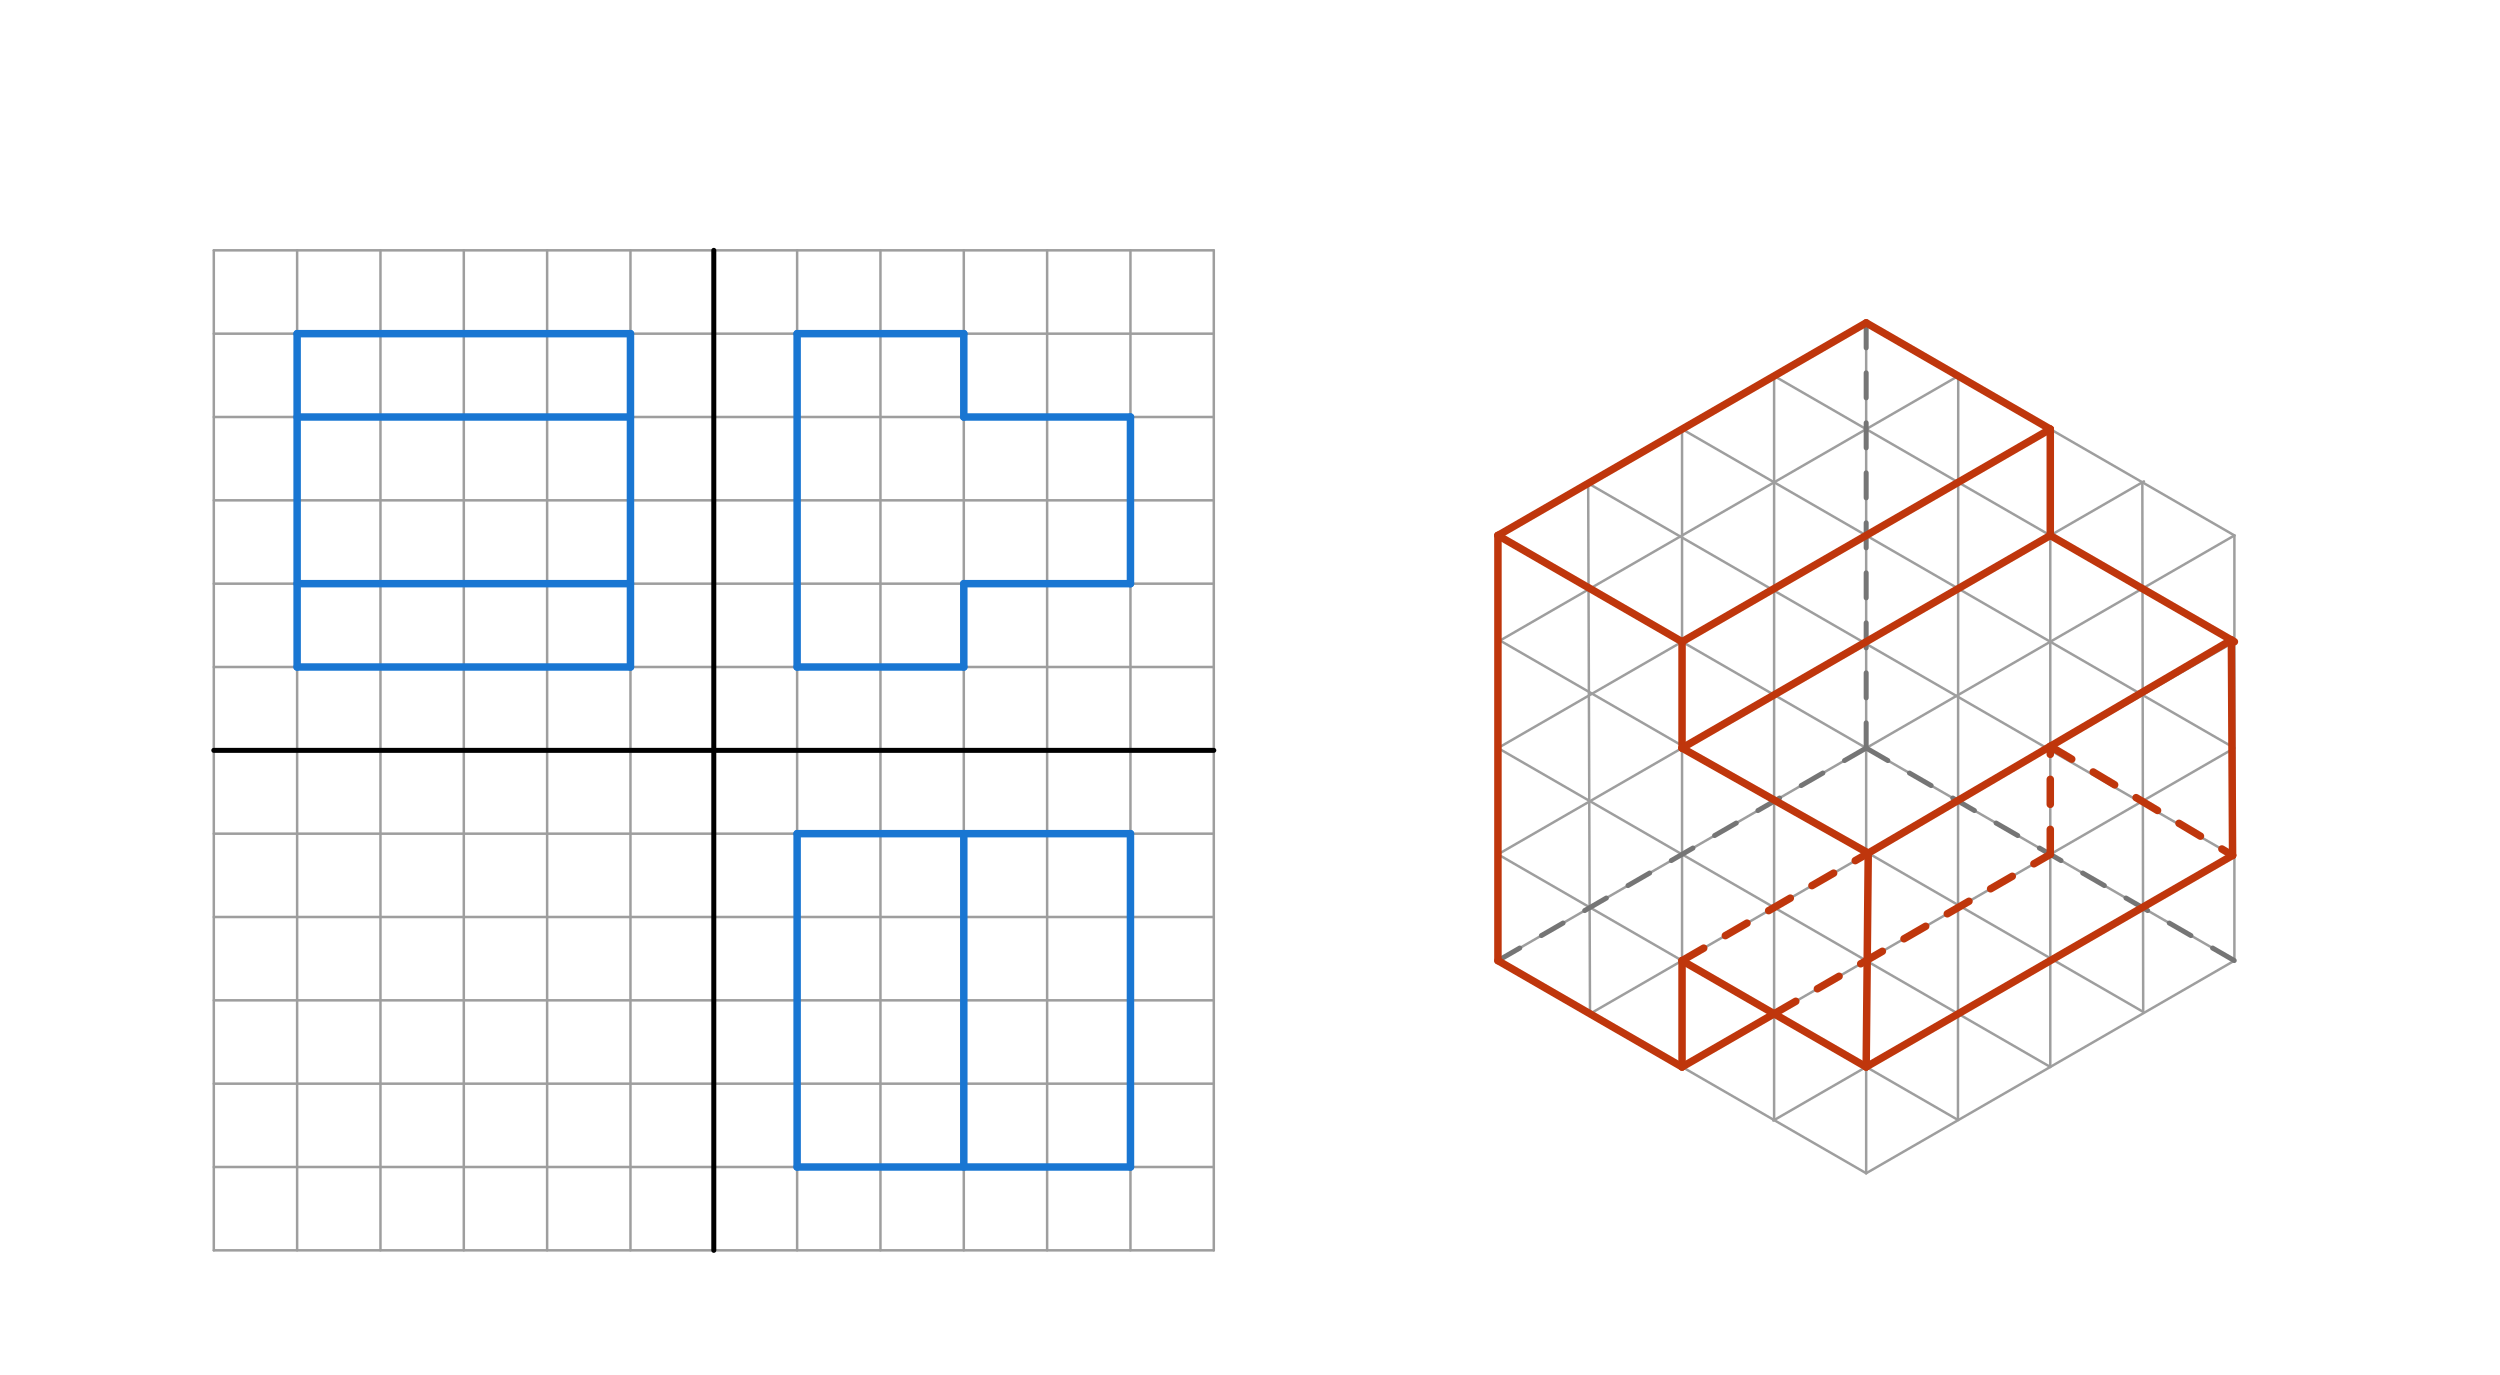 <svg xmlns="http://www.w3.org/2000/svg" class="svg--816" height="100%" preserveAspectRatio="xMidYMid meet" viewBox="0 0 1000 550" width="100%"><defs><marker id="marker-arrow" markerHeight="16" markerUnits="userSpaceOnUse" markerWidth="24" orient="auto-start-reverse" refX="24" refY="4" viewBox="0 0 24 8"><path d="M 0 0 L 24 4 L 0 8 z" stroke="inherit"></path></marker></defs><g class="aux-layer--949"></g><g class="main-layer--75a"><g class="element--733"><line stroke="#9E9E9E" stroke-dasharray="none" stroke-linecap="round" stroke-width="1" x1="118.851" x2="118.851" y1="100.139" y2="500.139"></line></g><g class="element--733"><line stroke="#9E9E9E" stroke-dasharray="none" stroke-linecap="round" stroke-width="1" x1="152.184" x2="152.184" y1="100.139" y2="500.139"></line></g><g class="element--733"><line stroke="#9E9E9E" stroke-dasharray="none" stroke-linecap="round" stroke-width="1" x1="185.518" x2="185.518" y1="100.139" y2="500.139"></line></g><g class="element--733"><line stroke="#9E9E9E" stroke-dasharray="none" stroke-linecap="round" stroke-width="1" x1="218.851" x2="218.851" y1="100.139" y2="500.139"></line></g><g class="element--733"><line stroke="#9E9E9E" stroke-dasharray="none" stroke-linecap="round" stroke-width="1" x1="252.184" x2="252.184" y1="100.139" y2="500.139"></line></g><g class="element--733"><line stroke="#9E9E9E" stroke-dasharray="none" stroke-linecap="round" stroke-width="1" x1="285.517" x2="285.517" y1="100.139" y2="500.139"></line></g><g class="element--733"><line stroke="#9E9E9E" stroke-dasharray="none" stroke-linecap="round" stroke-width="1" x1="318.85" x2="318.85" y1="100.139" y2="500.139"></line></g><g class="element--733"><line stroke="#9E9E9E" stroke-dasharray="none" stroke-linecap="round" stroke-width="1" x1="352.183" x2="352.183" y1="100.139" y2="500.139"></line></g><g class="element--733"><line stroke="#9E9E9E" stroke-dasharray="none" stroke-linecap="round" stroke-width="1" x1="385.517" x2="385.517" y1="100.139" y2="500.139"></line></g><g class="element--733"><line stroke="#9E9E9E" stroke-dasharray="none" stroke-linecap="round" stroke-width="1" x1="418.85" x2="418.85" y1="100.139" y2="500.139"></line></g><g class="element--733"><line stroke="#9E9E9E" stroke-dasharray="none" stroke-linecap="round" stroke-width="1" x1="452.183" x2="452.183" y1="100.139" y2="500.139"></line></g><g class="element--733"><line stroke="#9E9E9E" stroke-dasharray="none" stroke-linecap="round" stroke-width="1" x1="85.518" x2="485.517" y1="133.472" y2="133.472"></line></g><g class="element--733"><line stroke="#9E9E9E" stroke-dasharray="none" stroke-linecap="round" stroke-width="1" x1="85.518" x2="485.517" y1="166.806" y2="166.806"></line></g><g class="element--733"><line stroke="#9E9E9E" stroke-dasharray="none" stroke-linecap="round" stroke-width="1" x1="85.518" x2="485.517" y1="200.139" y2="200.139"></line></g><g class="element--733"><line stroke="#9E9E9E" stroke-dasharray="none" stroke-linecap="round" stroke-width="1" x1="85.518" x2="485.517" y1="233.472" y2="233.472"></line></g><g class="element--733"><line stroke="#9E9E9E" stroke-dasharray="none" stroke-linecap="round" stroke-width="1" x1="85.518" x2="485.517" y1="266.806" y2="266.806"></line></g><g class="element--733"><line stroke="#9E9E9E" stroke-dasharray="none" stroke-linecap="round" stroke-width="1" x1="85.518" x2="485.517" y1="300.139" y2="300.139"></line></g><g class="element--733"><line stroke="#9E9E9E" stroke-dasharray="none" stroke-linecap="round" stroke-width="1" x1="152.184" x2="85.518" y1="300.139" y2="300.139"></line></g><g class="element--733"><line stroke="#9E9E9E" stroke-dasharray="none" stroke-linecap="round" stroke-width="1" x1="85.518" x2="485.517" y1="333.472" y2="333.472"></line></g><g class="element--733"><line stroke="#9E9E9E" stroke-dasharray="none" stroke-linecap="round" stroke-width="1" x1="85.518" x2="485.517" y1="366.806" y2="366.806"></line></g><g class="element--733"><line stroke="#9E9E9E" stroke-dasharray="none" stroke-linecap="round" stroke-width="1" x1="85.518" x2="485.517" y1="400.139" y2="400.139"></line></g><g class="element--733"><line stroke="#9E9E9E" stroke-dasharray="none" stroke-linecap="round" stroke-width="1" x1="85.518" x2="485.517" y1="433.472" y2="433.472"></line></g><g class="element--733"><line stroke="#9E9E9E" stroke-dasharray="none" stroke-linecap="round" stroke-width="1" x1="85.518" x2="485.517" y1="466.806" y2="466.806"></line></g><g class="element--733"><line stroke="#9E9E9E" stroke-dasharray="none" stroke-linecap="round" stroke-width="1" x1="85.518" x2="485.517" y1="100.139" y2="100.139"></line></g><g class="element--733"><line stroke="#9E9E9E" stroke-dasharray="none" stroke-linecap="round" stroke-width="1" x1="485.517" x2="485.517" y1="100.139" y2="500.139"></line></g><g class="element--733"><line stroke="#9E9E9E" stroke-dasharray="none" stroke-linecap="round" stroke-width="1" x1="485.517" x2="85.518" y1="500.139" y2="500.139"></line></g><g class="element--733"><line stroke="#9E9E9E" stroke-dasharray="none" stroke-linecap="round" stroke-width="1" x1="85.518" x2="85.518" y1="500.139" y2="100.139"></line></g><g class="element--733"><line stroke="#000000" stroke-dasharray="none" stroke-linecap="round" stroke-width="2" x1="85.518" x2="485.517" y1="300.139" y2="300.139"></line></g><g class="element--733"><line stroke="#000000" stroke-dasharray="none" stroke-linecap="round" stroke-width="2" x1="285.517" x2="285.517" y1="100.139" y2="500.139"></line></g><g class="element--733"><line stroke="#9E9E9E" stroke-dasharray="none" stroke-linecap="round" stroke-width="1" x1="746.467" x2="746.467" y1="129.138" y2="469.295"></line></g><g class="element--733"><line stroke="#9E9E9E" stroke-dasharray="none" stroke-linecap="round" stroke-width="1" x1="599.174" x2="893.759" y1="214.177" y2="384.256"></line></g><g class="element--733"><line stroke="#9E9E9E" stroke-dasharray="none" stroke-linecap="round" stroke-width="1" x1="599.174" x2="893.759" y1="384.256" y2="214.177"></line></g><g class="element--733"><line stroke="#9E9E9E" stroke-dasharray="none" stroke-linecap="round" stroke-width="1" x1="746.467" x2="893.759" y1="129.138" y2="214.177"></line></g><g class="element--733"><line stroke="#9E9E9E" stroke-dasharray="none" stroke-linecap="round" stroke-width="1" x1="893.759" x2="893.759" y1="214.177" y2="384.256"></line></g><g class="element--733"><line stroke="#9E9E9E" stroke-dasharray="none" stroke-linecap="round" stroke-width="1" x1="893.759" x2="746.467" y1="384.256" y2="469.295"></line></g><g class="element--733"><line stroke="#9E9E9E" stroke-dasharray="none" stroke-linecap="round" stroke-width="1" x1="746.467" x2="599.174" y1="469.295" y2="384.256"></line></g><g class="element--733"><line stroke="#9E9E9E" stroke-dasharray="none" stroke-linecap="round" stroke-width="1" x1="599.174" x2="599.174" y1="384.256" y2="214.177"></line></g><g class="element--733"><line stroke="#9E9E9E" stroke-dasharray="none" stroke-linecap="round" stroke-width="1" x1="599.174" x2="746.467" y1="214.177" y2="129.138"></line></g><g class="element--733"><line stroke="#9E9E9E" stroke-dasharray="none" stroke-linecap="round" stroke-width="1" x1="746.467" x2="893.032" y1="426.776" y2="342.156"></line></g><g class="element--733"><line stroke="#9E9E9E" stroke-dasharray="none" stroke-linecap="round" stroke-width="1" x1="746.467" x2="893.759" y1="384.256" y2="299.217"></line></g><g class="element--733"><line stroke="#9E9E9E" stroke-dasharray="none" stroke-linecap="round" stroke-width="1" x1="746.467" x2="894.052" y1="341.736" y2="256.528"></line></g><g class="element--733"><line stroke="#9E9E9E" stroke-dasharray="none" stroke-linecap="round" stroke-width="1" x1="746.467" x2="709.324" y1="426.776" y2="448.22"></line></g><g class="element--733"><line stroke="#9E9E9E" stroke-dasharray="none" stroke-linecap="round" stroke-width="1" x1="746.467" x2="672.82" y1="384.256" y2="426.776"></line></g><g class="element--733"><line stroke="#9E9E9E" stroke-dasharray="none" stroke-linecap="round" stroke-width="1" x1="799.749" x2="746.467" y1="310.974" y2="341.736"></line></g><g class="element--733"><line stroke="#9E9E9E" stroke-dasharray="none" stroke-linecap="round" stroke-width="1" x1="746.467" x2="635.634" y1="341.736" y2="405.725"></line></g><g class="element--733"><line stroke="#9E9E9E" stroke-dasharray="none" stroke-linecap="round" stroke-width="1" x1="709.644" x2="857.566" y1="277.957" y2="192.554"></line></g><g class="element--733"><line stroke="#9E9E9E" stroke-dasharray="none" stroke-linecap="round" stroke-width="1" x1="672.82" x2="820.113" y1="256.697" y2="171.658"></line></g><g class="element--733"><line stroke="#9E9E9E" stroke-dasharray="none" stroke-linecap="round" stroke-width="1" x1="672.82" x2="599.174" y1="256.697" y2="299.217"></line></g><g class="element--733"><line stroke="#9E9E9E" stroke-dasharray="none" stroke-linecap="round" stroke-width="1" x1="635.997" x2="600.01" y1="235.437" y2="256.215"></line></g><g class="element--733"><line stroke="#9E9E9E" stroke-dasharray="none" stroke-linecap="round" stroke-width="1" x1="635.997" x2="783.501" y1="235.437" y2="150.276"></line></g><g class="element--733"><line stroke="#9E9E9E" stroke-dasharray="none" stroke-linecap="round" stroke-width="1" x1="893.759" x2="672.82" y1="299.217" y2="171.658"></line></g><g class="element--733"><line stroke="#9E9E9E" stroke-dasharray="none" stroke-linecap="round" stroke-width="1" x1="893.032" x2="634.84" y1="342.156" y2="193.089"></line></g><g class="element--733"><line stroke="#9E9E9E" stroke-dasharray="none" stroke-linecap="round" stroke-width="1" x1="599.174" x2="820.113" y1="299.217" y2="426.776"></line></g><g class="element--733"><line stroke="#9E9E9E" stroke-dasharray="none" stroke-linecap="round" stroke-width="1" x1="600.01" x2="857.28" y1="256.215" y2="404.75"></line></g><g class="element--733"><line stroke="#9E9E9E" stroke-dasharray="none" stroke-linecap="round" stroke-width="1" x1="709.644" x2="598.968" y1="277.957" y2="341.855"></line></g><g class="element--733"><line stroke="#9E9E9E" stroke-dasharray="none" stroke-linecap="round" stroke-width="1" x1="599.174" x2="783.186" y1="341.736" y2="447.976"></line></g><g class="element--733"><line stroke="#9E9E9E" stroke-dasharray="none" stroke-linecap="round" stroke-width="1" x1="635.27" x2="635.997" y1="193.337" y2="405.516"></line></g><g class="element--733"><line stroke="#9E9E9E" stroke-dasharray="none" stroke-linecap="round" stroke-width="1" x1="672.82" x2="672.82" y1="171.658" y2="426.776"></line></g><g class="element--733"><line stroke="#9E9E9E" stroke-dasharray="none" stroke-linecap="round" stroke-width="1" x1="709.644" x2="709.644" y1="448.036" y2="149.734"></line></g><g class="element--733"><line stroke="#9E9E9E" stroke-dasharray="none" stroke-linecap="round" stroke-width="1" x1="783.29" x2="783.186" y1="150.398" y2="447.976"></line></g><g class="element--733"><line stroke="#9E9E9E" stroke-dasharray="none" stroke-linecap="round" stroke-width="1" x1="820.113" x2="820.113" y1="171.658" y2="426.776"></line></g><g class="element--733"><line stroke="#9E9E9E" stroke-dasharray="none" stroke-linecap="round" stroke-width="1" x1="856.936" x2="857.28" y1="192.917" y2="404.75"></line></g><g class="element--733"><line stroke="#9E9E9E" stroke-dasharray="none" stroke-linecap="round" stroke-width="1" x1="893.759" x2="709.644" y1="256.697" y2="150.398"></line></g><g class="element--733"><line stroke="#757575" stroke-dasharray="10" stroke-linecap="round" stroke-width="2" x1="746.467" x2="746.467" y1="129.138" y2="299.217"></line></g><g class="element--733"><line stroke="#757575" stroke-dasharray="10" stroke-linecap="round" stroke-width="2" x1="746.467" x2="599.174" y1="299.217" y2="384.256"></line></g><g class="element--733"><line stroke="#757575" stroke-dasharray="10" stroke-linecap="round" stroke-width="2" x1="746.467" x2="893.759" y1="299.217" y2="384.256"></line></g><g class="element--733"><line stroke="#1976D2" stroke-dasharray="none" stroke-linecap="round" stroke-width="3" x1="318.85" x2="318.85" y1="133.472" y2="266.806"></line></g><g class="element--733"><line stroke="#1976D2" stroke-dasharray="none" stroke-linecap="round" stroke-width="3" x1="318.85" x2="385.517" y1="266.806" y2="266.806"></line></g><g class="element--733"><line stroke="#1976D2" stroke-dasharray="none" stroke-linecap="round" stroke-width="3" x1="385.517" x2="385.517" y1="266.806" y2="233.472"></line></g><g class="element--733"><line stroke="#1976D2" stroke-dasharray="none" stroke-linecap="round" stroke-width="3" x1="385.517" x2="452.183" y1="233.472" y2="233.472"></line></g><g class="element--733"><line stroke="#1976D2" stroke-dasharray="none" stroke-linecap="round" stroke-width="3" x1="452.183" x2="452.183" y1="233.472" y2="166.806"></line></g><g class="element--733"><line stroke="#1976D2" stroke-dasharray="none" stroke-linecap="round" stroke-width="3" x1="452.183" x2="385.517" y1="166.806" y2="166.806"></line></g><g class="element--733"><line stroke="#1976D2" stroke-dasharray="none" stroke-linecap="round" stroke-width="3" x1="385.517" x2="385.517" y1="166.806" y2="133.472"></line></g><g class="element--733"><line stroke="#1976D2" stroke-dasharray="none" stroke-linecap="round" stroke-width="3" x1="385.517" x2="318.85" y1="133.472" y2="133.472"></line></g><g class="element--733"><line stroke="#1976D2" stroke-dasharray="none" stroke-linecap="round" stroke-width="3" x1="318.85" x2="318.85" y1="333.472" y2="466.806"></line></g><g class="element--733"><line stroke="#1976D2" stroke-dasharray="none" stroke-linecap="round" stroke-width="3" x1="318.85" x2="452.183" y1="466.806" y2="466.806"></line></g><g class="element--733"><line stroke="#1976D2" stroke-dasharray="none" stroke-linecap="round" stroke-width="3" x1="452.183" x2="452.183" y1="466.806" y2="333.472"></line></g><g class="element--733"><line stroke="#1976D2" stroke-dasharray="none" stroke-linecap="round" stroke-width="3" x1="452.183" x2="318.85" y1="333.472" y2="333.472"></line></g><g class="element--733"><line stroke="#1976D2" stroke-dasharray="none" stroke-linecap="round" stroke-width="3" x1="385.517" x2="385.517" y1="333.472" y2="466.806"></line></g><g class="element--733"><line stroke="#1976D2" stroke-dasharray="none" stroke-linecap="round" stroke-width="3" x1="118.851" x2="252.184" y1="133.472" y2="133.472"></line></g><g class="element--733"><line stroke="#1976D2" stroke-dasharray="none" stroke-linecap="round" stroke-width="3" x1="252.184" x2="252.184" y1="133.472" y2="266.806"></line></g><g class="element--733"><line stroke="#1976D2" stroke-dasharray="none" stroke-linecap="round" stroke-width="3" x1="252.184" x2="118.851" y1="266.806" y2="266.806"></line></g><g class="element--733"><line stroke="#1976D2" stroke-dasharray="none" stroke-linecap="round" stroke-width="3" x1="118.851" x2="118.851" y1="266.806" y2="133.472"></line></g><g class="element--733"><line stroke="#1976D2" stroke-dasharray="none" stroke-linecap="round" stroke-width="3" x1="252.184" x2="118.851" y1="166.806" y2="166.806"></line></g><g class="element--733"><line stroke="#1976D2" stroke-dasharray="none" stroke-linecap="round" stroke-width="3" x1="252.184" x2="118.851" y1="233.472" y2="233.472"></line></g><g class="element--733"><line stroke="#BF360C" stroke-dasharray="none" stroke-linecap="round" stroke-width="3" x1="599.174" x2="672.82" y1="214.177" y2="256.697"></line></g><g class="element--733"><line stroke="#BF360C" stroke-dasharray="none" stroke-linecap="round" stroke-width="3" x1="672.82" x2="672.82" y1="256.697" y2="299.217"></line></g><g class="element--733"><line stroke="#BF360C" stroke-dasharray="none" stroke-linecap="round" stroke-width="3" x1="672.82" x2="747.302" y1="299.217" y2="341.254"></line></g><g class="element--733"><line stroke="#BF360C" stroke-dasharray="none" stroke-linecap="round" stroke-width="3" x1="747.302" x2="746.467" y1="341.254" y2="426.776"></line></g><g class="element--733"><line stroke="#BF360C" stroke-dasharray="none" stroke-linecap="round" stroke-width="3" x1="746.467" x2="672.82" y1="426.776" y2="384.256"></line></g><g class="element--733"><line stroke="#BF360C" stroke-dasharray="none" stroke-linecap="round" stroke-width="3" x1="672.82" x2="672.82" y1="384.256" y2="426.776"></line></g><g class="element--733"><line stroke="#BF360C" stroke-dasharray="none" stroke-linecap="round" stroke-width="3" x1="672.82" x2="599.174" y1="426.776" y2="384.256"></line></g><g class="element--733"><line stroke="#BF360C" stroke-dasharray="none" stroke-linecap="round" stroke-width="3" x1="599.174" x2="599.174" y1="384.256" y2="214.177"></line></g><g class="element--733"><line stroke="#BF360C" stroke-dasharray="none" stroke-linecap="round" stroke-width="3" x1="599.174" x2="746.467" y1="214.177" y2="129.138"></line></g><g class="element--733"><line stroke="#BF360C" stroke-dasharray="none" stroke-linecap="round" stroke-width="3" x1="672.82" x2="820.113" y1="256.697" y2="171.658"></line></g><g class="element--733"><line stroke="#BF360C" stroke-dasharray="none" stroke-linecap="round" stroke-width="3" x1="746.467" x2="820.113" y1="129.138" y2="171.658"></line></g><g class="element--733"><line stroke="#BF360C" stroke-dasharray="none" stroke-linecap="round" stroke-width="3" x1="820.113" x2="820.113" y1="171.658" y2="214.177"></line></g><g class="element--733"><line stroke="#BF360C" stroke-dasharray="none" stroke-linecap="round" stroke-width="3" x1="672.82" x2="820.113" y1="299.217" y2="214.177"></line></g><g class="element--733"><line stroke="#BF360C" stroke-dasharray="none" stroke-linecap="round" stroke-width="3" x1="746.467" x2="893.032" y1="426.776" y2="342.156"></line></g><g class="element--733"><line stroke="#BF360C" stroke-dasharray="none" stroke-linecap="round" stroke-width="3" x1="820.113" x2="893.759" y1="214.177" y2="256.697"></line></g><g class="element--733"><line stroke="#BF360C" stroke-dasharray="none" stroke-linecap="round" stroke-width="3" x1="747.302" x2="892.552" y1="341.254" y2="256"></line></g><g class="element--733"><line stroke="#BF360C" stroke-dasharray="none" stroke-linecap="round" stroke-width="3" x1="892.552" x2="893.032" y1="256" y2="342.156"></line></g><g class="element--733"><line stroke="#BF360C" stroke-dasharray="none" stroke-linecap="round" stroke-width="3" x1="672.82" x2="709.644" y1="426.776" y2="405.516"></line></g><g class="element--733"><line stroke="#BF360C" stroke-dasharray="10" stroke-linecap="round" stroke-width="3" x1="709.644" x2="820.113" y1="405.516" y2="341.736"></line></g><g class="element--733"><line stroke="#BF360C" stroke-dasharray="10" stroke-linecap="round" stroke-width="3" x1="820.113" x2="820.113" y1="341.736" y2="298.518"></line></g><g class="element--733"><line stroke="#BF360C" stroke-dasharray="10" stroke-linecap="round" stroke-width="3" x1="672.82" x2="747.302" y1="384.256" y2="341.254"></line></g><g class="element--733"><line stroke="#BF360C" stroke-dasharray="10" stroke-linecap="round" stroke-width="3" x1="820.113" x2="893.032" y1="298.518" y2="342.156"></line></g></g><g class="snaps-layer--ac6"></g><g class="temp-layer--52d"></g></svg>